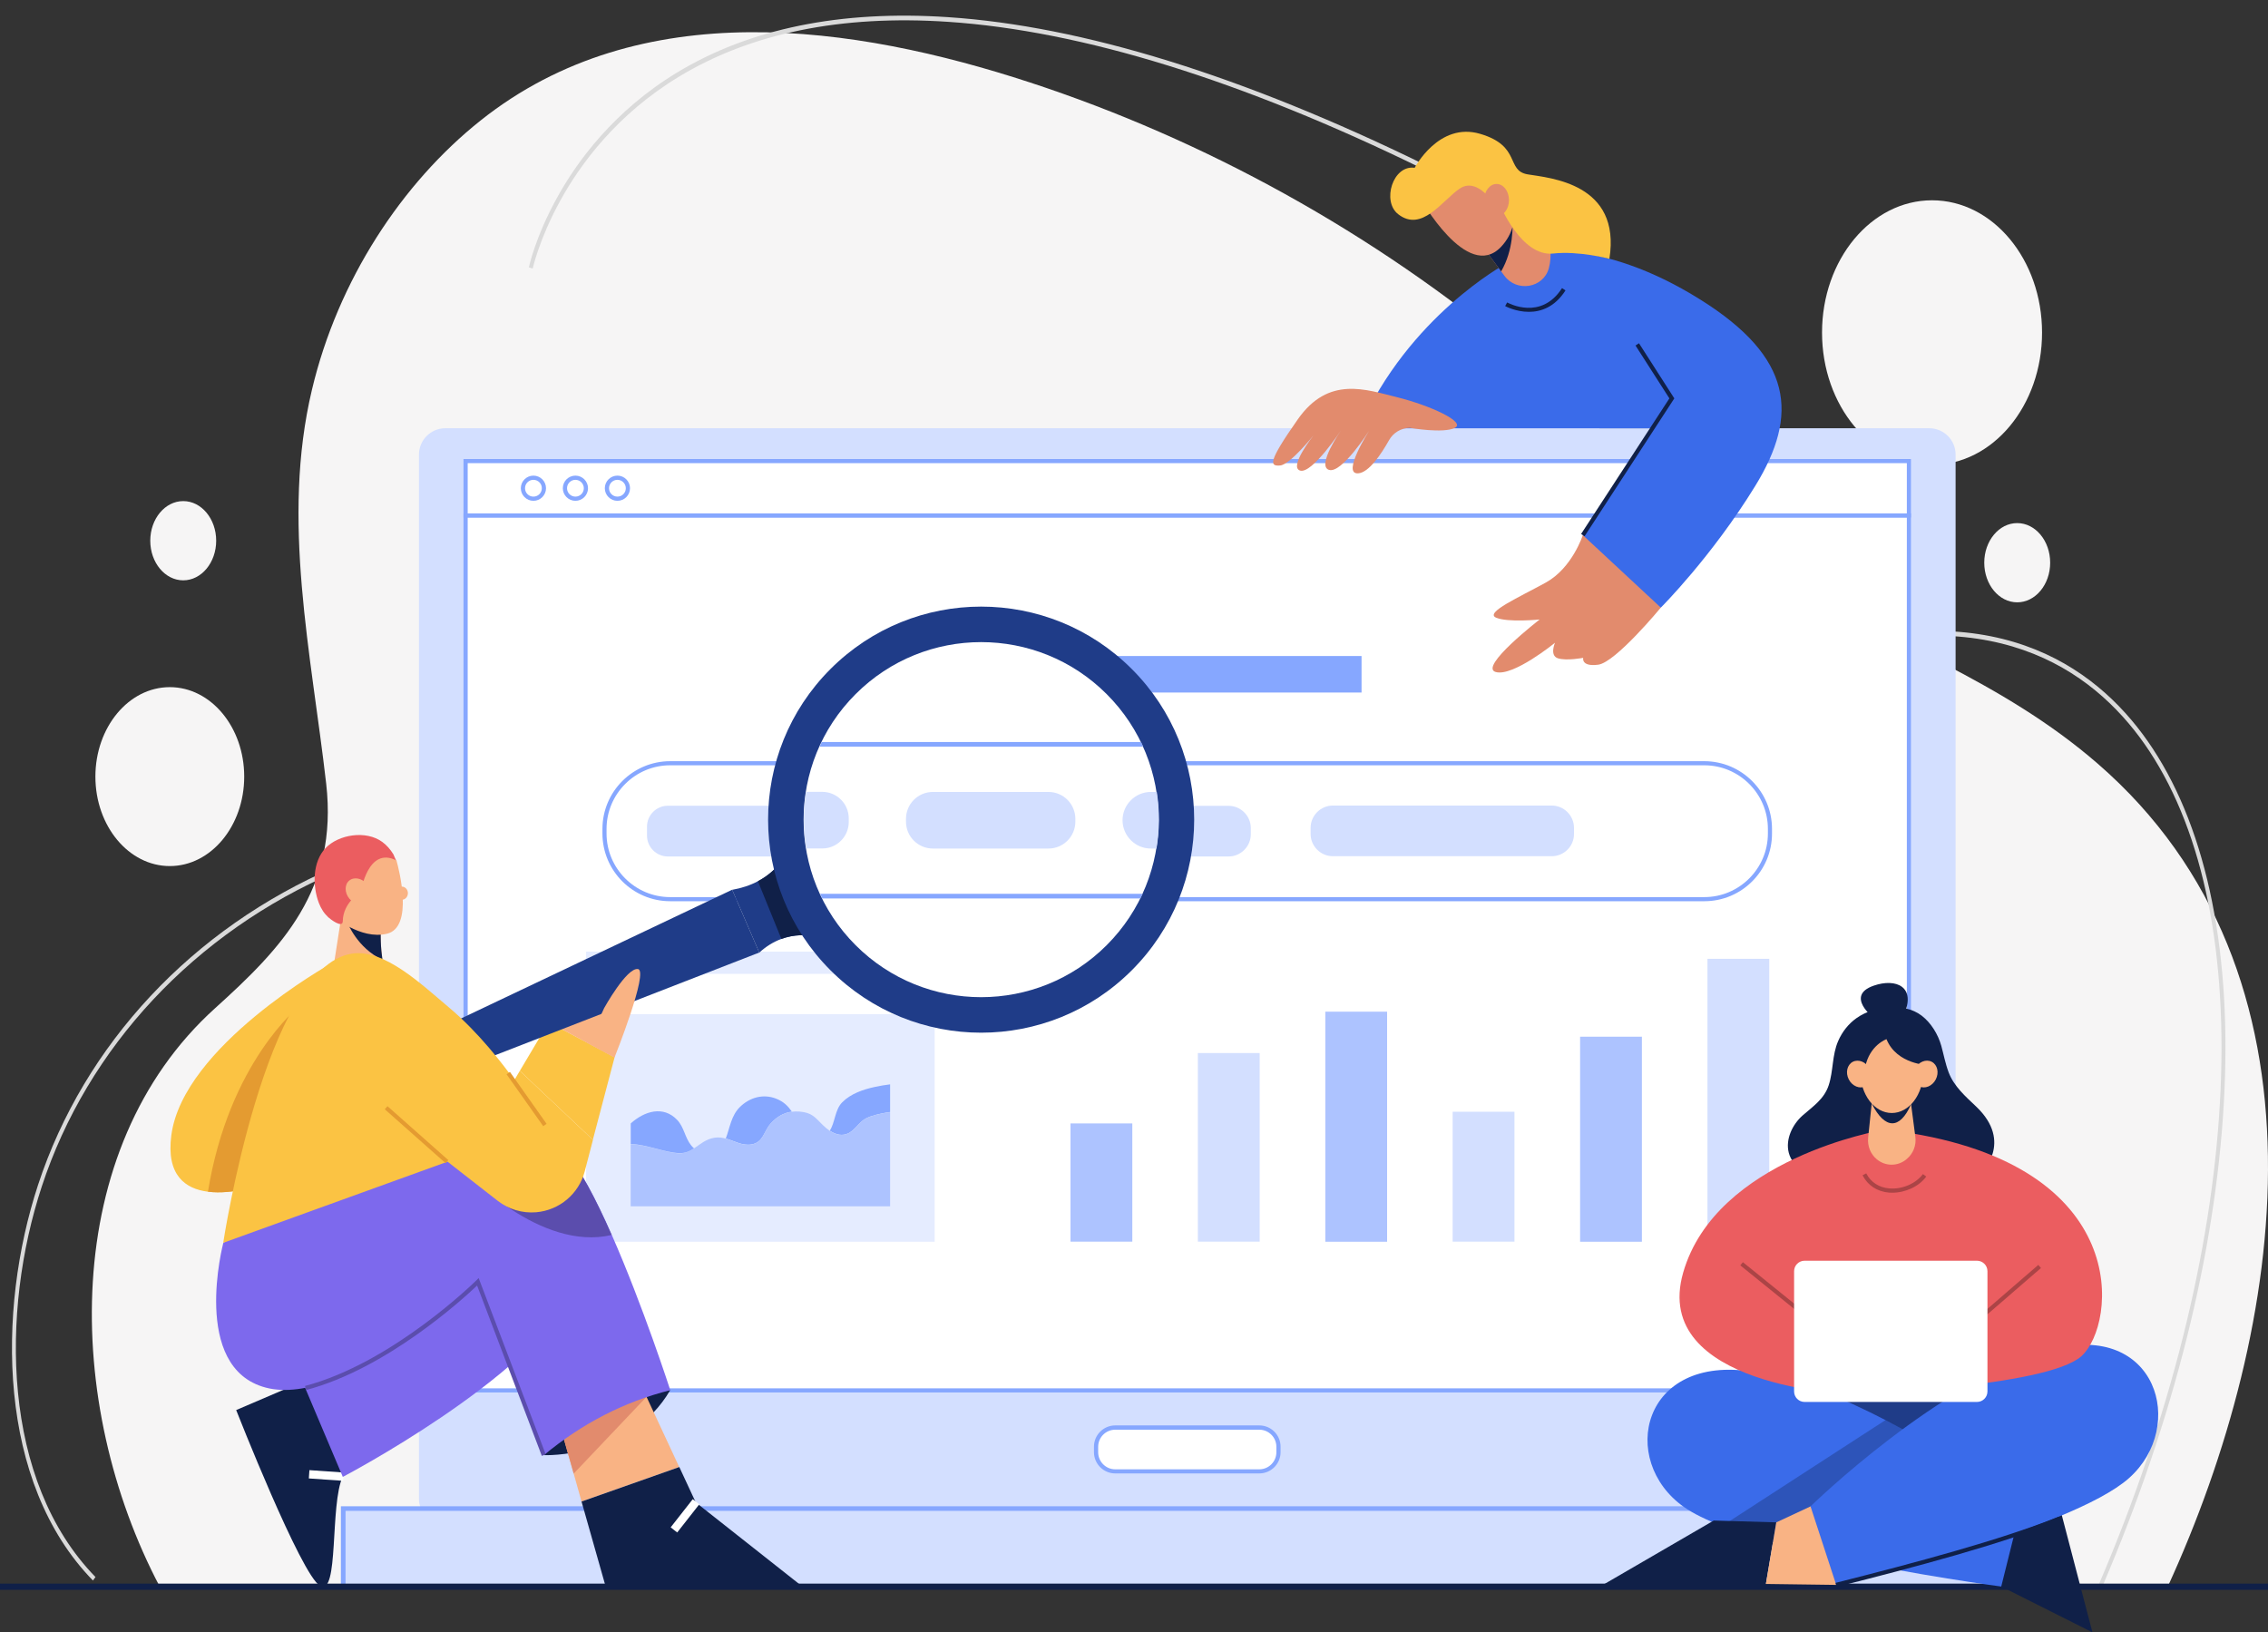 <?xml version="1.0" encoding="utf-8"?>
<!-- Generator: Adobe Illustrator 25.2.0, SVG Export Plug-In . SVG Version: 6.00 Build 0)  -->
<svg version="1.1" xmlns="http://www.w3.org/2000/svg" xmlns:xlink="http://www.w3.org/1999/xlink" x="0px" y="0px"
	 viewBox="0 0 2484.3 1788.1" style="enable-background:new 0 0 2484.3 1788.1;" xml:space="preserve">
<rect x="0" y="0" width="2484.3" height="1788.1" fill="#333333" stroke="none"/>
<style type="text/css">
	.st0{fill:#F6F5F5;}
	.st1{fill:#DADADA;}
	.st2{fill:#D3DFFF;}
	.st3{fill:#FFFFFF;}
	.st4{fill:#86A7FF;}
	.st5{fill:#ADC3FF;}
	.st6{fill:#E5ECFF;}
	.st7{fill:#F9B384;}
	.st8{fill:#102048;}
	.st9{fill:#EB5D60;}
	.st10{fill:#7D69ED;}
	.st11{fill:#E28B6D;}
	.st12{fill:#5B4DAD;}
	.st13{fill:#FBC343;}
	.st14{fill:#E49B31;}
	.st15{fill:#1F3C88;}
	.st16{fill:#3A6BEA;}
	.st17{opacity:0.3;fill:#102048;}
	.st18{fill:#AB4446;}
</style>
<g id="BACKGROUND">
</g>
<g id="OBJECTS">
	<g>
		<g>
			<g>
				<path class="st0" d="M2297.4,836.2c-104.1-90.2-228.8-133.8-343.6-199.1c-110.4-62.8-189-163.7-287.8-246.9
					c-161.4-135.9-348-237.7-537.9-299.9C936,27.4,701.5-7.4,526.4,132c-86.1,68.5-156.2,174.8-184.7,294.9
					c-34,142.8-0.7,288.8,15.6,431.6c13.2,116-48.7,180-121.7,245.9c-170.9,154.3-166.1,433.6-60.5,633.8h2199.3
					C2504.9,1453.6,2562.4,1065.7,2297.4,836.2z"/>
			</g>
			<ellipse class="st0" cx="186" cy="850.7" rx="81.5" ry="98"/>
			<ellipse class="st0" cx="2116.3" cy="364.3" rx="120.5" ry="144.9"/>
			<ellipse class="st0" cx="200.7" cy="592.3" rx="36.1" ry="43.4"/>
			<ellipse class="st0" cx="2209.6" cy="616.4" rx="36.1" ry="43.4"/>
			<path class="st1" d="M101.8,1731.3c-104.6-107.3-105.5-295-60.1-433.4c50.6-154.1,169.2-281,325.4-348.1
				c3.8-1.6,7.6-3.2,11.4-4.8l1.4,4.9c-3.8,1.6-7.6,3.2-11.4,4.8c-155,66.6-272.7,192.4-322.8,345.2
				c-44.9,136.7-44.1,322,58.9,427.6L101.8,1731.3z"/>
			<path class="st1" d="M2303.1,1737.3l-3.8-2.4c77.2-180.5,123-362.6,132.3-526.5c9.2-161.6-17.5-294.8-77.1-385.4
				c-54.1-82.2-161.8-167.2-367.4-105.8l-1-5c207.9-62.1,316.9,24.2,371.8,107.6c60.3,91.6,87.3,226.1,78,388.9
				C2426.5,1373.5,2380.6,1556.2,2303.1,1737.3z"/>
			<path class="st1" d="M583.5,294.2l-4.2-1.3c0.3-1.4,7.3-33.7,30.9-76.4c21.7-39.4,62.2-95.1,131.5-137.1
				c79.4-48.1,179.3-68.5,296.9-60.6c147.2,9.8,322.8,64.2,521.8,161.5l-1.6,4.8c-198.6-97.2-373.7-151.4-520.4-161.2
				C921.5,16.1,822.4,36.3,743.7,84c-68.5,41.5-108.4,96.5-129.8,135.4C590.7,261.4,583.6,293.9,583.5,294.2z"/>
		</g>
		<g>
			<path class="st2" d="M2142.1,498v1143.7c0,16-13,28.9-28.9,28.9H487.8c-16,0-28.9-13-28.9-28.9V498c0-16,13-28.9,28.9-28.9
				h1625.4C2129.2,469.1,2142.1,482,2142.1,498z"/>
			<g>
				<g>
					<rect x="510" y="564.7" class="st3" width="1581" height="958.4"/>
					<path class="st4" d="M2093.3,1525.3H507.7v-963h1585.5V1525.3z M512.3,1520.8h1576.4V566.9H512.3V1520.8z"/>
				</g>
				<g>
					<rect x="510" y="505.1" class="st3" width="1581" height="59.6"/>
					<path class="st4" d="M2093.3,566.9H507.7v-64.1h1585.5V566.9z M512.3,562.4h1576.4v-55.1H512.3V562.4z"/>
				</g>
			</g>
			<g>
				<path class="st4" d="M584.3,548.6c-7.6,0-13.8-6.2-13.8-13.8c0-7.6,6.2-13.8,13.8-13.8c7.6,0,13.8,6.2,13.8,13.8
					C598.1,542.4,591.9,548.6,584.3,548.6z M584.3,525.6c-5.1,0-9.2,4.1-9.2,9.2c0,5.1,4.1,9.2,9.2,9.2c5.1,0,9.2-4.1,9.2-9.2
					C593.6,529.8,589.4,525.6,584.3,525.6z"/>
				<path class="st4" d="M630.3,548.6c-7.6,0-13.8-6.2-13.8-13.8c0-7.6,6.2-13.8,13.8-13.8s13.8,6.2,13.8,13.8
					C644.1,542.4,637.9,548.6,630.3,548.6z M630.3,525.6c-5.1,0-9.2,4.1-9.2,9.2c0,5.1,4.1,9.2,9.2,9.2s9.2-4.1,9.2-9.2
					C639.5,529.8,635.4,525.6,630.3,525.6z"/>
				<path class="st4" d="M676.3,548.6c-7.6,0-13.8-6.2-13.8-13.8c0-7.6,6.2-13.8,13.8-13.8s13.8,6.2,13.8,13.8
					C690.1,542.4,683.9,548.6,676.3,548.6z M676.3,525.6c-5.1,0-9.2,4.1-9.2,9.2c0,5.1,4.1,9.2,9.2,9.2s9.2-4.1,9.2-9.2
					C685.5,529.8,681.4,525.6,676.3,525.6z"/>
			</g>
			<g>
				<rect x="375.9" y="1652.5" class="st2" width="1849.2" height="85.8"/>
				<path class="st4" d="M2227.7,1740.8H373.4V1650h1854.3V1740.8z M378.5,1735.7h1844.1v-80.7H378.5V1735.7z"/>
			</g>
			<g>
				<path class="st3" d="M1381.9,1611.8h-162.8c-10.2,0-18.5-8.3-18.5-18.5v-11c0-10.2,8.3-18.5,18.5-18.5h162.8
					c10.2,0,18.5,8.3,18.5,18.5v11C1400.4,1603.5,1392.1,1611.8,1381.9,1611.8z"/>
				<path class="st4" d="M1379.4,1614h-157.8c-12.8,0-23.3-10.4-23.3-23.3v-6c0-12.8,10.4-23.3,23.3-23.3h157.8
					c12.8,0,23.3,10.4,23.3,23.3v6C1402.7,1603.6,1392.2,1614,1379.4,1614z M1221.6,1566.1c-10.3,0-18.7,8.4-18.7,18.7v6
					c0,10.3,8.4,18.7,18.7,18.7h157.8c10.3,0,18.7-8.4,18.7-18.7v-6c0-10.3-8.4-18.7-18.7-18.7H1221.6z"/>
			</g>
			<g>
				<path class="st4" d="M1866.9,987.2H734.1c-40.9,0-74.2-33.3-74.2-74.2v-5c0-40.9,33.3-74.2,74.2-74.2h1132.7
					c40.9,0,74.2,33.3,74.2,74.2v5C1941.1,953.9,1907.8,987.2,1866.9,987.2z M734.1,838.3c-38.4,0-69.7,31.3-69.7,69.7v5
					c0,38.4,31.3,69.7,69.7,69.7h1132.7c38.4,0,69.7-31.3,69.7-69.7v-5c0-38.4-31.3-69.7-69.7-69.7H734.1z"/>
				<path class="st2" d="M868.6,938.2h-137c-12.6,0-22.9-10.3-22.9-22.9v-9.8c0-12.6,10.3-22.9,22.9-22.9h137
					c12.6,0,22.9,10.3,22.9,22.9v9.8C891.5,927.9,881.2,938.2,868.6,938.2z"/>
				<path class="st2" d="M1090.5,938.2H970.8c-12.7,0-23.2-10.4-23.2-23.2v-9.2c0-12.7,10.4-23.2,23.2-23.2h119.7
					c12.7,0,23.2,10.4,23.2,23.2v9.2C1113.7,927.8,1103.3,938.2,1090.5,938.2z"/>
				<path class="st2" d="M1345.7,938.2h-161.3c-13.4,0-24.4-11-24.4-24.4v-6.7c0-13.4,11-24.4,24.4-24.4h161.3
					c13.4,0,24.4,11,24.4,24.4v6.7C1370.1,927.2,1359.1,938.2,1345.7,938.2z"/>
				<path class="st2" d="M1699.7,937.9H1460c-13.4,0-24.4-11-24.4-24.4v-6.7c0-13.4,11-24.4,24.4-24.4h239.7
					c13.4,0,24.4,11,24.4,24.4v6.7C1724.2,926.9,1713.2,937.9,1699.7,937.9z"/>
			</g>
			<rect x="1109.6" y="718.6" class="st4" width="381.8" height="40"/>
			<g>
				<rect x="1172.6" y="1230.6" class="st5" width="67.7" height="129.5"/>
				<rect x="1312.1" y="1153.5" class="st2" width="67.7" height="206.6"/>
				<rect x="1451.7" y="1108.2" class="st5" width="67.7" height="252"/>
				<rect x="1591.2" y="1217.8" class="st2" width="67.7" height="142.3"/>
				<rect x="1730.8" y="1135.6" class="st5" width="67.7" height="224.6"/>
				<rect x="1870.3" y="1050.3" class="st2" width="67.7" height="309.9"/>
			</g>
			<g>
				<rect x="642" y="1042.4" class="st6" width="381.8" height="24.4"/>
				<rect x="642" y="1110.9" class="st6" width="381.8" height="249.3"/>
				<g>
					<path class="st4" d="M850.2,1203.5c-14.4-5.7-29.2-1.2-39.7,9.1c-9.6,9.4-11,22.7-15.5,34.5c9.4,2.6,17.8,8.1,28,6.5
						c13.2-2.1,13.6-14.4,21.1-22.8c6.4-7.2,14.1-11.9,23.3-13.1C863.4,1211.9,858.6,1206.8,850.2,1203.5z"/>
					<path class="st4" d="M958.4,1190.6c-13,2.8-26.7,7.5-36,17c-8,8.2-7.7,22.4-13.5,30.9c6.6,4.4,13.9,6.4,21.1,2.5
						c7-3.8,11.3-12.3,18.9-16.1c6.1-3,14.8-4.9,21.5-6.1c1.5-0.3,3.1-0.4,4.6-0.7v-30.3C969.4,1188.5,963.9,1189.4,958.4,1190.6z"
						/>
					<path class="st5" d="M970.3,1218.9c-6.6,1.2-15.4,3.1-21.5,6.1c-7.6,3.7-11.8,12.3-18.9,16.1c-7.2,3.9-14.6,1.8-21.1-2.5
						c-2.6-1.7-5-3.8-7.3-6c-9-8.8-11.8-13.8-25.9-15c-2.9-0.2-5.6-0.1-8.3,0.2c-9.2,1.2-16.9,5.9-23.3,13.1
						c-7.5,8.4-7.9,20.8-21.1,22.8c-10.2,1.6-18.6-3.9-28-6.5c-3.7-1-7.6-1.6-11.8-1c-9.9,1.4-16.1,7.3-23,11.8
						c-4.8,3.1-9.9,5.6-16.7,5.3c-15.3-0.7-35-9.5-52.6-10v68.1H975v-103C973.4,1218.4,971.9,1218.6,970.3,1218.9z"/>
					<path class="st4" d="M760.2,1257.9c-1.1-1-2.2-2-3.1-3.2c-7-8.7-7.6-19.8-15.4-28c-15.2-15.9-35.8-9.6-50.8,3.9v22.5
						c17.6,0.6,37.3,9.4,52.6,10C750.4,1263.5,755.4,1261.1,760.2,1257.9z"/>
				</g>
			</g>
		</g>
		<g>
			<g>
				<path class="st7" d="M430,1095.8l-72.6,14.2l16.6-106.8l44.6,0.9c-0.3,1.9-0.6,3.7-0.7,5.6c-1.7,14.3-0.8,28.8,1,41.6
					C422.6,1076.7,430,1095.8,430,1095.8z"/>
				<path class="st8" d="M418.9,1051.4c-27.9-13.2-38.3-40.8-38.3-40.8l37.2-0.9C416.3,1024.2,417.1,1038.6,418.9,1051.4z"/>
				<path class="st7" d="M434.3,942.6c2.8,10,19,73.1-10.4,80.2c-29.4,7.1-59.8-19.9-59.8-19.9l10-60.7l42.7-12.8L434.3,942.6z"/>
				<path class="st9" d="M395.3,976.9c0,0,7.6-50.5,39-34.3c-1.1-0.6-2.7-5.6-3.4-6.8c-3.2-5.2-7.2-9.9-12.1-13.5
					c-17.8-13.1-47.9-8.3-62.2,6.7c-14.2,14.8-14.6,41.1-7.3,60.2c1.2,3.1,2.7,6.1,4.5,8.8c1.6,2.5,3.6,4.6,5.7,6.7
					c1.9,1.8,15.8,12.8,16,4.3C375.7,988.5,395.3,976.9,395.3,976.9z"/>
				
					<ellipse transform="matrix(0.774 -0.633 0.633 0.774 -529.573 469.106)" class="st7" cx="392.5" cy="976.5" rx="12.5" ry="15.4"/>
				<ellipse class="st7" cx="440.2" cy="978.4" rx="6.6" ry="7.2"/>
			</g>
			<g>
				<g>
					<path class="st8" d="M345.1,1507.6l-86.4,37c0,0,71.2,181.2,92,192.6c20.9,11.4,10.4-89.2,24.7-119.6l18-71.2L345.1,1507.6z"/>
					
						<rect x="352.2" y="1597.6" transform="matrix(6.935371e-02 -0.998 0.998 6.935371e-02 -1280.54 1860.179)" class="st3" width="9.1" height="37.6"/>
				</g>
				<path class="st10" d="M323.3,1494.4l52.2,123.4c0,0,203.1-106.3,253.4-203.1l-79.7-104.4L323.3,1494.4z"/>
				<path class="st8" d="M595.6,1594c0,0,94.9,3.8,138.5-71.2l-96.8-14.2L595.6,1594z"/>
				<g>
					<polygon class="st7" points="744,1607 637,1644.8 628.4,1614.2 612.7,1558.9 701.9,1516.7 708.2,1530.1 					"/>
					<polygon class="st8" points="879.3,1738.2 762.1,1645.7 744.1,1607 637,1644.8 663.5,1738.2 					"/>
					
						<rect x="730.5" y="1656.6" transform="matrix(0.617 -0.787 0.787 0.617 -1019.83 1225.849)" class="st3" width="39.2" height="9.1"/>
					<polygon class="st11" points="708.2,1530.1 628.4,1614.2 612.7,1558.9 701.9,1516.7 					"/>
				</g>
				<path class="st10" d="M734.2,1522.8c-50.5,12.7-96.6,36.5-138.5,71.2l-72.1-189.8c0,0-145.5,138.7-232.5,115.8
					c-82.6-21.8-46.5-158.5-46.5-158.5c113.4-79.4,293.8-186,372.9-101.6c0.4,0.4,0.7,0.7,1,1c16.2,17.8,34.5,52.9,51.6,91.8
					C704.3,1430.3,734.2,1522.8,734.2,1522.8z"/>
				<path class="st12" d="M670,1352.8c-78.6,18.5-159.5-68.9-159.5-68.9l81.3-26.7l25.6,2.7c0.4,0.4,0.7,0.7,1,1
					C634.6,1278.7,652.9,1313.9,670,1352.8z"/>
				<path class="st12" d="M593.5,1594.8l-70.9-186.6c-15.4,14.6-99.1,91.2-187.3,114.4l-1.2-4.4c96-25.3,186.8-114.8,187.7-115.7
					l2.5-2.5l73.4,193L593.5,1594.8z"/>
			</g>
			<g>
				<path class="st13" d="M361.4,1056.2l-31.9,103l-42.9,138.5c0,0-31.3,11.2-58.9,7.7c-24.4-3.1-45.9-17.7-40-62
					C200.6,1146,361.4,1056.2,361.4,1056.2z"/>
				<path class="st14" d="M329.6,1159.2l-42.9,138.5c0,0-31.3,11.2-58.9,7.7c23.1-142.2,99.7-202.8,99.7-202.8L329.6,1159.2z"/>
				<polygon class="st13" points="673.2,1158.2 649.4,1248.5 569.4,1173 601.1,1119.7 644.1,1142.6 				"/>
				<polygon class="st7" points="601.3,1119.8 631.7,1071.2 693.1,1045.1 673,1158.4 				"/>
				<g>
					<path class="st15" d="M899.7,1026.9c-16.1-3.9-30.7-3.2-43.8,1.6c-8.7,3.2-16.8,8.2-24.2,15l-29.7-68.8
						c10.3-1.8,19.7-4.9,28.2-9.4c12.3-6.5,22.6-15.9,30.6-28.7L899.7,1026.9z"/>
					<polygon class="st15" points="831.7,1043.4 802,974.6 365.1,1182.1 380.8,1218.7 831.7,1043.4 802,974.6 					"/>
					<path class="st8" d="M899.7,1026.9c-16.1-3.9-30.7-3.2-43.8,1.6l-25.7-63.2c12.3-6.5,22.6-15.9,30.6-28.7L899.7,1026.9z"/>
					
						<ellipse transform="matrix(0.707 -0.707 0.707 0.707 -319.984 1023.058)" class="st15" cx="1074.9" cy="897.8" rx="233.4" ry="233.4"/>
					
						<ellipse transform="matrix(0.707 -0.707 0.707 0.707 -319.984 1023.058)" class="st3" cx="1074.9" cy="897.8" rx="194.5" ry="194.5"/>
					<g>
						<path class="st4" d="M897.7,817.9h354.5c-0.8-1.7-1.5-3.4-2.3-5.1H900.1C899.3,814.5,898.4,816.2,897.7,817.9z"/>
						<path class="st4" d="M1251.6,979.1H898.3c0.8,1.7,1.5,3.4,2.4,5.1h348.5C1250,982.5,1250.8,980.8,1251.6,979.1z"/>
						<path class="st2" d="M929.7,900.4v-4c0-16-13.1-29-29-29h-17.8c-3.2,20.3-3.3,41.2,0.2,62h17.7
							C916.7,929.4,929.7,916.4,929.7,900.4z"/>
						<path class="st2" d="M1021.8,867.5c-16.2,0-29.4,13.2-29.4,29.4v3.2c0,16.2,13.2,29.4,29.4,29.4h126.7
							c16.2,0,29.4-13.2,29.4-29.4v-3.2c0-16.2-13.2-29.4-29.4-29.4H1021.8z"/>
						<path class="st2" d="M1267.1,867.5h-6.5c-17,0-31,13.9-31,31c0,17,13.9,31,31,31h6.2C1270.2,909.2,1270.4,888.3,1267.1,867.5z
							"/>
					</g>
				</g>
				<path class="st7" d="M673.2,1158.2l-29.1-15.5l17.7-38.5c0,0,24.7-44.6,37-42.7C711.1,1063.3,673.2,1158.2,673.2,1158.2z"/>
				<path class="st13" d="M569.4,1173l-6,10.1c-12-16.5-38.5-51.7-71.8-79.7v0c-29.9-25.1-70.6-64.2-106.1-58.8
					c-95,14.4-141,316.8-141,316.8l245.7-88.9l55,42.9c12,9.3,27,13.8,42.2,12.5h0c25.4-2.2,46.7-20.2,53.1-44.8l9-34.5L569.4,1173z
					"/>
				
					<rect x="454.6" y="1198.5" transform="matrix(0.663 -0.748 0.748 0.663 -776.412 760.53)" class="st14" width="4.5" height="89.1"/>
				
					<rect x="574.5" y="1168.6" transform="matrix(0.817 -0.577 0.577 0.817 -588.776 553.506)" class="st14" width="4.5" height="69.6"/>
			</g>
		</g>
		<g>
			<g>
				<path class="st11" d="M1733.8,586.1c0,0-11.5,36-40.5,52c-29,16-67.5,33-54.5,38.5c13,5.5,47.7,2,47.7,2s-67.2,52-48.2,57.5
					c19,5.5,65-32,65-32s-6.2,14,3.2,17c9.5,3,27.7-0.5,27.7-0.5s-2.5,10,16.5,7.5c19-2.5,68.5-62.5,68.5-62.5l3.5-55L1733.8,586.1z
					"/>
				<path class="st16" d="M1675.3,277.3c0,0,75-19.5,187.4,51c101.2,63.4,107.9,125.9,60,203.9s-103.5,133.4-103.5,133.4l-85.5-79.5
					l75-116.9L1675.3,277.3z"/>
				<path class="st16" d="M1648.8,289.3c0,0-105.9,57-159.9,179.9h369.8l-102-161.9L1648.8,289.3z"/>
				<path class="st11" d="M1544.5,468.7c0,0,36.4,6.4,49.1,0c12.7-6.4-27.7-24.7-62.6-33.4c-34.9-8.6-75.7-24-109.4,24
					s-30.4,51.4-19.5,50.6c10.9-0.7,36.7-33,36.7-33s-27.7,34.9-14.6,38.6c13.1,3.7,44.6-43.9,44.6-43.9s-27,38.6-13.1,43.1
					c13.9,4.5,43.9-42.7,43.9-42.7s-30.4,47.6-12,46.5c12-0.7,25.6-21.6,33.8-36.1C1526,474,1534.8,468.7,1544.5,468.7L1544.5,468.7
					z"/>
				<path class="st8" d="M1674.7,341.6c-14.4,0-25.8-6.2-26-6.3l2.2-4c1.5,0.8,37.1,20.1,60.1-15.7l3.8,2.5
					C1702.9,336.7,1687.6,341.6,1674.7,341.6z"/>
				<polygon class="st8" points="1735.7,587.4 1731.9,584.9 1828.6,436.4 1791.5,378.5 1795.3,376 1834,436.4 				"/>
			</g>
			<g>
				<path class="st11" d="M1696.5,294c-6.1,21.7-35.2,26.3-48.6,8.1l-3.6-4.8l-23.1-31.3l23.8-30.9l2.3-3l5.4,4l3.9,2.9l41.5,31.1
					C1699,279.8,1698.3,287.7,1696.5,294z"/>
				<path class="st8" d="M1644.3,297.3l-23.1-31.3l23.8-30.9l7.7,1l3.7,0.5c0,0,0.1,0.8,0.2,2.4
					C1657.2,247.2,1658,273.8,1644.3,297.3z"/>
				<path class="st11" d="M1555.5,216.8c0,0,51.5,92.4,88.5,53.8c28.1-29.4,8.3-69.9,8.3-69.9l-27.3-26.5l-60.8,18.2L1555.5,216.8z"
					/>
				<path class="st13" d="M1634.9,221.4c0,0-17.4-27.6-36.3-14.6c-18.9,13-41.2,48.1-67.1,27.8c-18.1-14.1-5.8-54.2,18.1-50.8
					c0,0,26.4-50.6,71.7-37.2c45.3,13.3,27.9,40.3,52.1,44.4c24.2,4,102.6,9.7,89.5,92.5c0,0-33.5-8.9-61.5-5.8
					c-35,3.9-58.6-53.8-58.6-53.8C1640.5,224.5,1634.9,221.4,1634.9,221.4z"/>
				<ellipse class="st11" cx="1639.3" cy="219.2" rx="13.6" ry="17.7"/>
			</g>
		</g>
		<rect x="-121.8" y="1734.7" class="st8" width="2741" height="6.8"/>
		<g>
			<g>
				<rect x="1982.8" y="1489" class="st15" width="187.5" height="109.1"/>
				<polygon class="st8" points="2192.1,1737.9 2292,1788.1 2258,1658.1 2214.1,1649.7 2168.1,1666.1 				"/>
				<path class="st16" d="M2214.1,1649.7l-22,88.2c0,0-94.9-12.5-187.8-33.1c-42.9-9.5-85.3-20.7-117.9-33.2
					c-17.1-6.6-31.5-13.5-41.8-20.8c-72.2-50.9-46.5-168.1,76-148.1c47.5,7.8,98.6,28.9,144.8,52.9c21,10.9,41,22.4,59.1,33.4
					C2177.4,1621.1,2214.1,1649.7,2214.1,1649.7z"/>
				<path class="st17" d="M2124.6,1588.9l-120.3,115.8c-42.9-9.5-85.3-20.7-117.9-33.2l179-116
					C2086.5,1566.4,2106.5,1577.9,2124.6,1588.9z"/>
				<g>
					<polygon class="st8" points="1877.2,1665.6 1756.3,1735.8 1934.3,1735.1 1945.7,1667.6 					"/>
					<polygon class="st7" points="1983.2,1650.1 1945.7,1667.6 1934.3,1735.1 1936.7,1735.1 2011.2,1736.1 2037.1,1703.6 					"/>
				</g>
				<path class="st16" d="M1983.2,1650.1c0,0,141.9-138.9,264.9-171.9c114-30.6,147.9,84,84,140.9c-64,57-320.8,116.9-320.8,116.9
					L1983.2,1650.1z"/>
				<path class="st8" d="M2011.7,1738.3l-1.1-4.4c88.1-22.3,178.7-46.4,244.1-72.3l1.7,4.2C2190.8,1691.8,2100,1716,2011.7,1738.3z"
					/>
			</g>
			<g>
				<path class="st8" d="M2068.9,1103.6c-12.8,1-24.8,4.2-35.4,11.7c-8.9,6.3-15.7,15.1-20,25c-6.8,15.4-5.2,32.7-10.4,48.5
					c-5,15.2-17.2,23.1-28.7,33.2c-11,9.8-18.9,26-15,40.9c1.1,4.1,3.1,8,5.8,11.3c2,2.5,8.3,9.9,11.8,9.9c0,0,193,0.9,193,0.9
					s35.9-33.6-5.4-72.9c-11.5-10.9-24.3-22.1-30.1-37.4c-3.6-9.5-5.4-19.4-8.1-29.2c-3.5-12.4-11.1-25-21.4-32.9
					C2094.7,1104.7,2081.7,1102.6,2068.9,1103.6z"/>
				<path class="st8" d="M2052.7,1115.3c0,0-32.2-24.5-0.3-35.6c24.4-8.5,47.3,1.1,32.7,32.7L2052.7,1115.3z"/>
			</g>
			<g>
				<path class="st9" d="M2061.1,1238.1c0,0-181.4,30.7-217.4,155.9s183,133.3,183,133.3s215.1-7.4,253.3-41.8
					c38.2-34.5,57.7-209.1-197.9-245.9L2061.1,1238.1z"/>
				<path class="st18" d="M2072.8,1306.5c-1.2,0-2.3,0-3.5-0.1c-13-1.1-23.4-7.8-29.1-19l4-2.1c5,9.7,14,15.6,25.4,16.5
					c14,1.2,29-5.3,36.7-15.7l3.7,2.7C2102.1,1299.6,2087.2,1306.5,2072.8,1306.5z"/>
				
					<rect x="1951.8" y="1361.8" transform="matrix(0.629 -0.778 0.778 0.629 -380.888 2048.015)" class="st18" width="4.5" height="122"/>
				
					<rect x="2134.6" y="1421.5" transform="matrix(0.756 -0.654 0.654 0.756 -397.223 1781.773)" class="st18" width="114.4" height="4.5"/>
			</g>
			<path class="st3" d="M2165.5,1535.7h-188.8c-6.3,0-11.5-5.1-11.5-11.5v-131.7c0-6.3,5.1-11.5,11.5-11.5h188.8
				c6.3,0,11.5,5.1,11.5,11.5v131.7C2177,1530.5,2171.9,1535.7,2165.5,1535.7z"/>
			<g>
				<path class="st7" d="M2051.2,1199.3l-4.9,47c-0.9,9,2.6,17.9,9.5,23.6l0,0c9.4,7.8,22.7,7.9,32.2,0.2l0.4-0.4
					c7.2-5.8,10.9-15.1,9.6-24.5l-6.1-46.8L2051.2,1199.3z"/>
				<path class="st8" d="M2050.3,1209c14.4,28.2,30.6,28.8,43,0.7l-25.5-3.3L2050.3,1209z"/>
				<ellipse class="st7" cx="2072.2" cy="1174.2" rx="34.4" ry="45"/>
				<path class="st8" d="M2112.2,1166.8c0,0-34.5-0.6-45.8-28.5c0,0-18.5,6.5-23.3,30.5l-13.1,4.6l-0.3-37.6l29-18.5l25.9,0.6
					l22.8,19.1L2112.2,1166.8z"/>
				<path class="st7" d="M2047.8,1170.6c3.8,7.4,1.9,16-4.4,19.3s-14.5-0.1-18.3-7.5c-3.8-7.4-1.9-16,4.4-19.3
					C2035.8,1159.9,2044,1163.2,2047.8,1170.6z"/>
				<path class="st7" d="M2097.7,1170.6c-3.8,7.4-1.9,16,4.4,19.3s14.5-0.1,18.3-7.5c3.8-7.4,1.9-16-4.4-19.3
					S2101.5,1163.2,2097.7,1170.6z"/>
			</g>
		</g>
	</g>
</g>
</svg>
